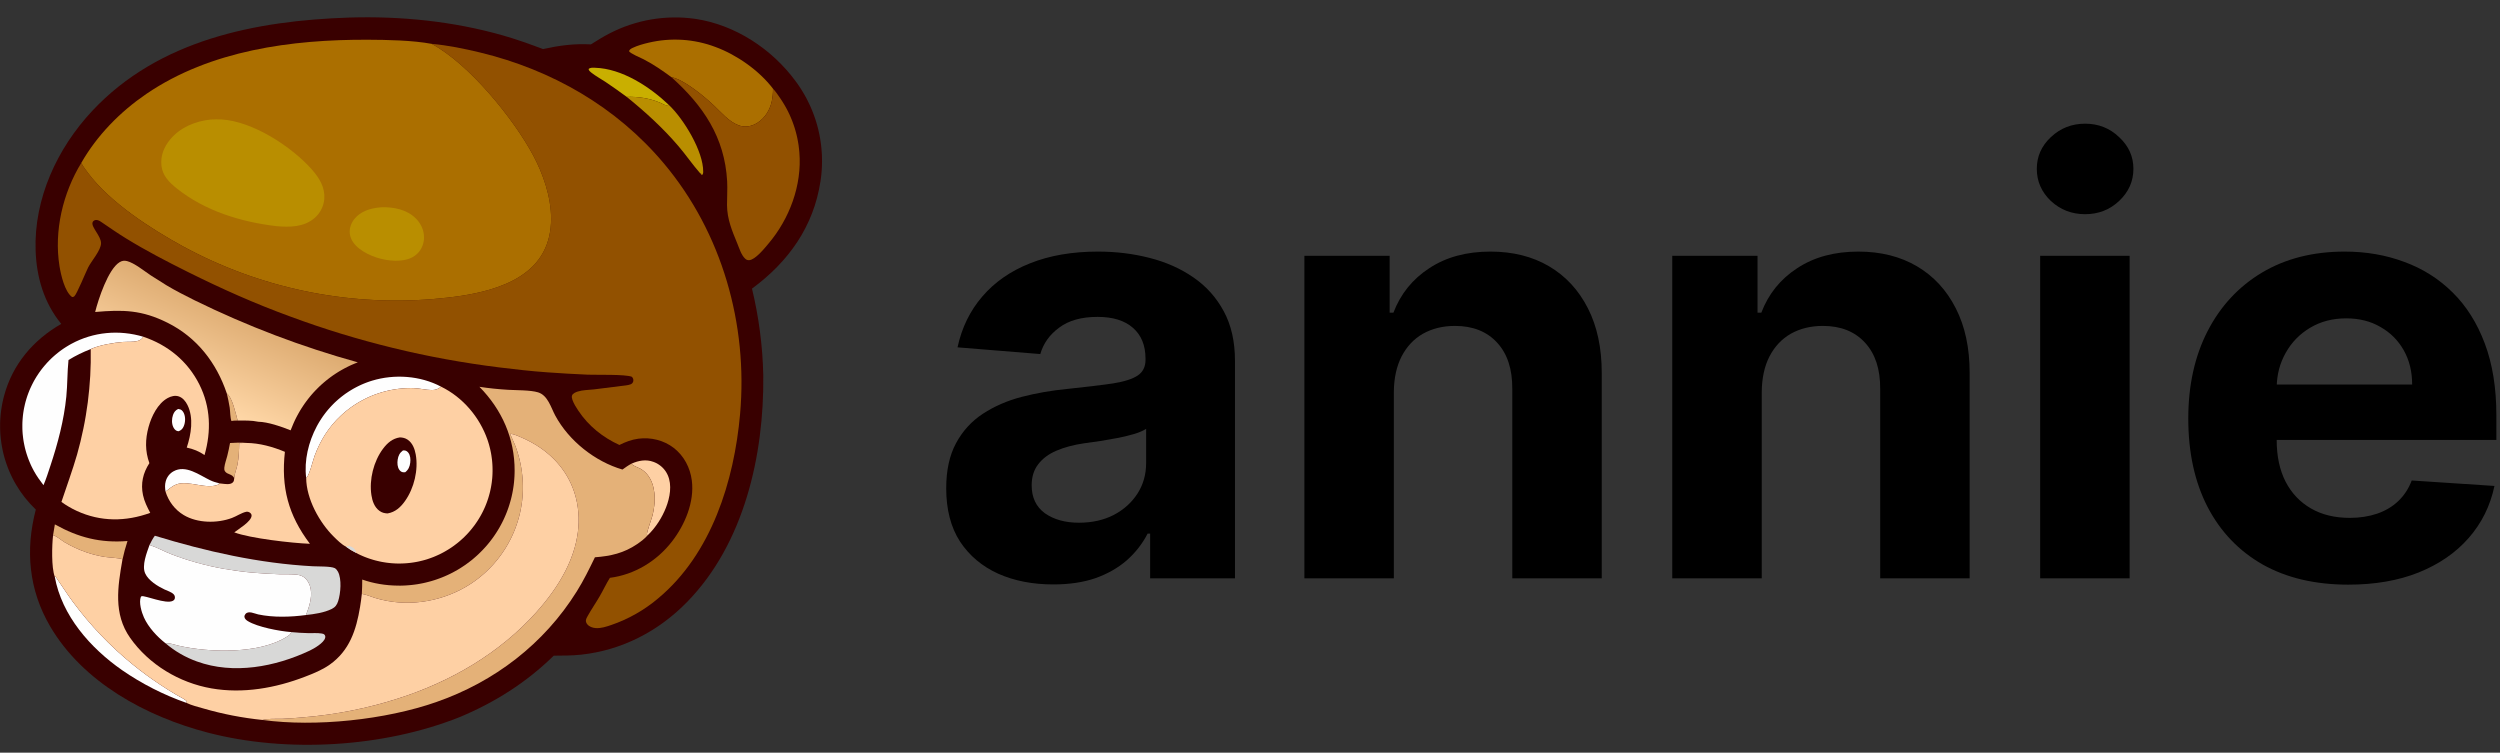 <svg width="93" height="28" viewBox="0 0 93 28" fill="none" xmlns="http://www.w3.org/2000/svg">
<rect x="0" y="0" width="93" height="28" fill="#333333" stroke="none"/>
<path d="M87.357 21.749C86.122 21.749 85.06 21.499 84.169 20.999C83.284 20.494 82.602 19.78 82.122 18.859C81.643 17.931 81.404 16.835 81.404 15.569C81.404 14.335 81.643 13.252 82.122 12.319C82.602 11.387 83.276 10.661 84.146 10.14C85.021 9.619 86.047 9.359 87.224 9.359C88.016 9.359 88.753 9.486 89.435 9.741C90.122 9.991 90.721 10.369 91.232 10.874C91.747 11.379 92.148 12.015 92.435 12.78C92.721 13.541 92.865 14.431 92.865 15.452V16.366H82.732V14.304H89.732C89.732 13.825 89.628 13.4 89.419 13.03C89.211 12.661 88.922 12.372 88.552 12.163C88.188 11.95 87.763 11.843 87.279 11.843C86.773 11.843 86.326 11.96 85.935 12.194C85.549 12.424 85.247 12.734 85.029 13.124C84.81 13.51 84.698 13.939 84.693 14.413V16.374C84.693 16.968 84.802 17.481 85.021 17.913C85.245 18.346 85.56 18.679 85.966 18.913C86.372 19.148 86.854 19.265 87.412 19.265C87.781 19.265 88.12 19.213 88.427 19.109C88.734 19.004 88.997 18.848 89.216 18.64C89.435 18.431 89.602 18.176 89.716 17.874L92.794 18.077C92.638 18.817 92.318 19.463 91.833 20.015C91.354 20.562 90.734 20.989 89.974 21.296C89.219 21.598 88.346 21.749 87.357 21.749Z" fill="black"/>
<path d="M75.894 21.515V9.515H79.222V21.515H75.894ZM77.566 7.968C77.071 7.968 76.647 7.804 76.292 7.476C75.943 7.142 75.769 6.744 75.769 6.28C75.769 5.822 75.943 5.429 76.292 5.101C76.647 4.767 77.071 4.601 77.566 4.601C78.061 4.601 78.482 4.767 78.831 5.101C79.186 5.429 79.363 5.822 79.363 6.28C79.363 6.744 79.186 7.142 78.831 7.476C78.482 7.804 78.061 7.968 77.566 7.968Z" fill="black"/>
<path d="M65.537 14.577V21.515H62.208V9.515H65.38V11.632H65.521C65.787 10.934 66.232 10.382 66.857 9.976C67.482 9.564 68.24 9.359 69.13 9.359C69.964 9.359 70.69 9.541 71.31 9.905C71.93 10.27 72.412 10.791 72.755 11.468C73.099 12.14 73.271 12.942 73.271 13.874V21.515H69.943V14.468C69.948 13.734 69.76 13.161 69.38 12.749C69 12.333 68.477 12.124 67.81 12.124C67.362 12.124 66.966 12.221 66.622 12.413C66.284 12.606 66.018 12.887 65.826 13.257C65.638 13.622 65.542 14.062 65.537 14.577Z" fill="black"/>
<path d="M51.851 14.577V21.515H48.523V9.515H51.695V11.632H51.835C52.101 10.934 52.546 10.382 53.171 9.976C53.796 9.564 54.554 9.359 55.445 9.359C56.278 9.359 57.005 9.541 57.624 9.905C58.244 10.27 58.726 10.791 59.07 11.468C59.413 12.14 59.585 12.942 59.585 13.874V21.515H56.257V14.468C56.262 13.734 56.075 13.161 55.695 12.749C55.315 12.333 54.791 12.124 54.124 12.124C53.676 12.124 53.281 12.221 52.937 12.413C52.598 12.606 52.333 12.887 52.14 13.257C51.953 13.622 51.856 14.062 51.851 14.577Z" fill="black"/>
<path d="M39.183 21.741C38.417 21.741 37.735 21.609 37.136 21.343C36.537 21.072 36.063 20.674 35.714 20.148C35.37 19.616 35.199 18.955 35.199 18.163C35.199 17.497 35.321 16.937 35.566 16.484C35.811 16.03 36.144 15.666 36.566 15.39C36.988 15.114 37.467 14.905 38.003 14.765C38.545 14.624 39.113 14.525 39.706 14.468C40.404 14.395 40.967 14.327 41.394 14.265C41.821 14.197 42.131 14.098 42.324 13.968C42.516 13.838 42.613 13.645 42.613 13.39V13.343C42.613 12.848 42.456 12.465 42.144 12.194C41.837 11.924 41.399 11.788 40.831 11.788C40.232 11.788 39.756 11.921 39.402 12.187C39.047 12.447 38.813 12.775 38.699 13.171L35.62 12.921C35.777 12.192 36.084 11.562 36.542 11.03C37.001 10.494 37.592 10.083 38.316 9.796C39.045 9.504 39.889 9.359 40.847 9.359C41.514 9.359 42.152 9.437 42.761 9.593C43.376 9.749 43.92 9.991 44.394 10.319C44.873 10.648 45.251 11.069 45.527 11.585C45.803 12.096 45.941 12.708 45.941 13.421V21.515H42.785V19.851H42.691C42.498 20.226 42.24 20.556 41.917 20.843C41.594 21.124 41.206 21.346 40.753 21.507C40.3 21.663 39.777 21.741 39.183 21.741ZM40.136 19.445C40.626 19.445 41.058 19.348 41.433 19.155C41.808 18.958 42.102 18.692 42.316 18.359C42.529 18.025 42.636 17.648 42.636 17.226V15.952C42.532 16.02 42.389 16.083 42.206 16.14C42.029 16.192 41.829 16.241 41.605 16.288C41.381 16.33 41.157 16.369 40.933 16.405C40.709 16.437 40.506 16.465 40.324 16.491C39.933 16.549 39.592 16.64 39.3 16.765C39.008 16.89 38.782 17.059 38.62 17.273C38.459 17.481 38.378 17.741 38.378 18.054C38.378 18.507 38.542 18.853 38.87 19.093C39.204 19.327 39.626 19.445 40.136 19.445Z" fill="black"/>
<path d="M21.981 1.651C22.213 1.508 22.439 1.363 22.683 1.239C22.744 1.208 22.805 1.178 22.867 1.149C22.929 1.12 22.991 1.092 23.055 1.065C23.117 1.039 23.181 1.014 23.245 0.989C23.309 0.965 23.373 0.942 23.438 0.921C23.503 0.899 23.569 0.879 23.634 0.86C23.7 0.841 23.766 0.823 23.832 0.806C23.899 0.79 23.965 0.774 24.032 0.76C24.099 0.746 24.166 0.734 24.234 0.722C24.301 0.711 24.369 0.701 24.437 0.692C24.505 0.683 24.573 0.676 24.641 0.67C24.709 0.664 24.777 0.659 24.846 0.655C24.914 0.652 24.982 0.65 25.051 0.649C25.119 0.648 25.187 0.648 25.256 0.65C25.324 0.652 25.392 0.655 25.461 0.659C25.529 0.664 25.597 0.67 25.665 0.677C25.733 0.684 25.801 0.692 25.869 0.702C27.351 0.923 28.718 1.824 29.599 3.023C29.623 3.056 29.648 3.09 29.671 3.123C29.695 3.157 29.718 3.191 29.741 3.225C29.764 3.259 29.786 3.293 29.808 3.328C29.83 3.363 29.851 3.398 29.872 3.433C29.894 3.468 29.914 3.504 29.934 3.539C29.955 3.575 29.974 3.611 29.994 3.647C30.013 3.683 30.032 3.72 30.05 3.757C30.069 3.793 30.087 3.83 30.104 3.867C30.122 3.905 30.139 3.942 30.155 3.979C30.172 4.017 30.188 4.055 30.204 4.093C30.219 4.131 30.235 4.169 30.249 4.207C30.264 4.245 30.278 4.284 30.292 4.323C30.306 4.361 30.319 4.4 30.332 4.439C30.345 4.478 30.357 4.517 30.369 4.557C30.38 4.596 30.392 4.635 30.403 4.675C30.413 4.715 30.424 4.754 30.434 4.794C30.444 4.834 30.453 4.874 30.462 4.914C30.471 4.954 30.479 4.994 30.487 5.035C30.495 5.075 30.502 5.115 30.509 5.156C30.516 5.196 30.522 5.237 30.528 5.278C30.534 5.318 30.539 5.359 30.544 5.4C30.549 5.44 30.553 5.481 30.557 5.522C30.561 5.563 30.565 5.604 30.567 5.645C30.57 5.686 30.573 5.727 30.575 5.768C30.576 5.809 30.578 5.85 30.578 5.891C30.579 5.932 30.58 5.973 30.579 6.014C30.579 6.055 30.578 6.096 30.577 6.137C30.576 6.178 30.574 6.219 30.572 6.26C30.57 6.301 30.567 6.342 30.564 6.383C30.561 6.424 30.557 6.465 30.553 6.506C30.548 6.547 30.544 6.587 30.538 6.628C30.533 6.669 30.527 6.709 30.521 6.75C30.262 8.437 29.328 9.74 27.974 10.737C28.038 11.001 28.095 11.267 28.144 11.534C28.194 11.802 28.236 12.07 28.271 12.34C28.306 12.609 28.334 12.88 28.355 13.151C28.375 13.422 28.388 13.694 28.394 13.966C28.426 16.923 27.686 20.229 25.549 22.405C24.484 23.49 23.134 24.189 21.616 24.354C21.279 24.39 20.938 24.388 20.599 24.391C19.587 25.385 18.394 26.14 17.085 26.682C14.263 27.805 10.668 28.02 7.729 27.253C5.446 26.658 3.087 25.389 1.861 23.293C1.069 21.937 0.939 20.46 1.332 18.956C1.26 18.887 1.19 18.815 1.123 18.742C1.056 18.668 0.991 18.592 0.929 18.514C0.867 18.436 0.808 18.355 0.751 18.273C0.695 18.191 0.642 18.106 0.591 18.02C0.573 17.989 0.555 17.959 0.538 17.927C0.521 17.896 0.504 17.864 0.488 17.833C0.471 17.801 0.455 17.769 0.44 17.737C0.424 17.705 0.409 17.673 0.394 17.64C0.379 17.608 0.365 17.575 0.351 17.543C0.337 17.51 0.323 17.477 0.31 17.444C0.297 17.41 0.284 17.377 0.272 17.344C0.259 17.31 0.247 17.277 0.236 17.243C0.224 17.209 0.213 17.175 0.202 17.141C0.192 17.107 0.181 17.073 0.171 17.039C0.162 17.005 0.152 16.97 0.143 16.936C0.134 16.901 0.126 16.866 0.117 16.832C0.109 16.797 0.102 16.762 0.094 16.727C0.087 16.692 0.08 16.657 0.074 16.622C0.067 16.587 0.061 16.552 0.056 16.517C0.05 16.481 0.045 16.446 0.041 16.411C0.036 16.375 0.032 16.34 0.028 16.304C0.024 16.269 0.021 16.233 0.018 16.198C0.015 16.162 0.012 16.127 0.01 16.091C0.008 16.055 0.007 16.02 0.006 15.984C0.005 15.948 0.004 15.913 0.004 15.877C0.003 15.841 0.004 15.806 0.004 15.77C0.005 15.735 0.006 15.699 0.007 15.663C0.009 15.628 0.011 15.592 0.013 15.556C0.016 15.521 0.019 15.485 0.022 15.45C0.025 15.414 0.029 15.379 0.033 15.343C0.037 15.308 0.042 15.272 0.047 15.237C0.052 15.202 0.057 15.166 0.063 15.131C0.069 15.096 0.076 15.061 0.082 15.026C0.089 14.991 0.096 14.956 0.104 14.921C0.112 14.886 0.12 14.852 0.128 14.817C0.137 14.782 0.146 14.748 0.155 14.713C0.469 13.549 1.242 12.641 2.279 12.049C1.639 11.269 1.359 10.318 1.325 9.321C1.259 7.389 2.129 5.516 3.432 4.124C5.91 1.477 9.517 0.768 12.995 0.653C14.905 0.594 16.859 0.791 18.698 1.315C19.209 1.46 19.704 1.639 20.201 1.825C20.805 1.692 21.361 1.617 21.981 1.651Z" fill="#390000"/>
<path d="M8.437 14.635C8.636 14.77 8.773 15.399 8.841 15.644C8.765 15.647 8.684 15.643 8.611 15.663C8.562 15.544 8.566 15.302 8.545 15.163C8.518 14.985 8.478 14.81 8.437 14.635Z" fill="#E4B178"/>
<path d="M6.628 15.213C6.655 15.218 6.683 15.222 6.709 15.231C6.771 15.252 6.818 15.322 6.843 15.379C6.906 15.523 6.896 15.719 6.833 15.861C6.791 15.956 6.741 16.004 6.646 16.042C6.626 16.039 6.599 16.037 6.579 16.029C6.52 16.005 6.477 15.95 6.449 15.894C6.382 15.758 6.386 15.576 6.436 15.436C6.475 15.328 6.525 15.264 6.628 15.213Z" fill="#FEFEFE"/>
<path d="M8.557 16.48C8.756 16.471 8.962 16.454 9.161 16.477C9.073 16.483 8.987 16.485 8.899 16.484C8.895 16.756 8.885 17.026 8.831 17.294C8.799 17.452 8.72 17.631 8.713 17.79C8.639 17.623 8.455 17.662 8.369 17.531C8.342 17.488 8.341 17.445 8.345 17.396C8.36 17.253 8.417 17.105 8.453 16.965C8.495 16.805 8.526 16.643 8.557 16.48Z" fill="#E4B178"/>
<path d="M6.157 18.286C6.136 18.153 6.129 18.032 6.166 17.9C6.171 17.88 6.177 17.861 6.185 17.843C6.192 17.824 6.2 17.806 6.209 17.788C6.218 17.77 6.228 17.753 6.239 17.736C6.249 17.719 6.261 17.703 6.273 17.687C6.286 17.672 6.299 17.657 6.312 17.642C6.326 17.628 6.341 17.614 6.356 17.601C6.371 17.588 6.387 17.576 6.403 17.564C6.42 17.553 6.437 17.543 6.454 17.533C6.907 17.278 7.415 17.672 7.808 17.86C7.922 17.915 8.035 17.95 8.158 17.981L8.149 18.014C7.695 18.238 7.015 17.847 6.559 18.021C6.395 18.084 6.296 18.19 6.157 18.286Z" fill="#FEFEFE"/>
<path d="M23.313 3.603C23.051 3.413 22.79 3.223 22.521 3.045C22.353 2.934 22.165 2.833 22.008 2.71C21.97 2.68 21.913 2.636 21.899 2.587C21.898 2.58 21.899 2.572 21.899 2.565C21.959 2.509 22.058 2.518 22.137 2.521C23.141 2.552 24.166 3.226 24.871 3.893C24.772 3.958 24.654 3.861 24.558 3.821C24.156 3.653 23.747 3.591 23.313 3.603Z" fill="#C9AF00"/>
<path d="M2.041 19.507C2.917 19.998 3.74 20.206 4.743 20.126C4.667 20.357 4.604 20.591 4.553 20.829L4.54 20.801C4.445 20.756 4.029 20.739 3.891 20.716C3.659 20.678 3.441 20.625 3.218 20.548C2.942 20.453 2.665 20.326 2.413 20.178C2.269 20.093 2.134 19.955 1.974 19.909L2.041 19.507Z" fill="#E4B178"/>
<path d="M23.494 17.247C23.757 17.132 24.031 17.078 24.309 17.182C24.324 17.187 24.338 17.193 24.352 17.199C24.367 17.204 24.381 17.211 24.395 17.218C24.409 17.224 24.422 17.231 24.436 17.238C24.45 17.246 24.463 17.253 24.476 17.262C24.489 17.27 24.502 17.278 24.515 17.287C24.528 17.295 24.54 17.304 24.552 17.314C24.565 17.323 24.577 17.332 24.589 17.342C24.601 17.352 24.612 17.362 24.623 17.373C24.635 17.383 24.646 17.394 24.657 17.405C24.667 17.416 24.678 17.427 24.688 17.439C24.698 17.451 24.708 17.462 24.718 17.474C24.727 17.486 24.737 17.499 24.746 17.511C24.755 17.524 24.763 17.537 24.772 17.549C24.78 17.562 24.788 17.576 24.796 17.589C24.803 17.602 24.811 17.616 24.818 17.63C24.825 17.643 24.832 17.657 24.838 17.671C25.008 18.045 24.919 18.512 24.776 18.879C24.627 19.258 24.388 19.633 24.092 19.914L24.067 19.885C24.048 19.816 24.234 19.323 24.266 19.197C24.309 19.032 24.337 18.865 24.35 18.695C24.382 18.225 24.261 17.674 23.81 17.429C23.733 17.387 23.552 17.331 23.504 17.265C23.5 17.259 23.497 17.253 23.494 17.247Z" fill="#FED0A4"/>
<path d="M23.313 3.603C23.747 3.591 24.156 3.653 24.558 3.821C24.654 3.861 24.772 3.958 24.871 3.893C24.875 3.896 24.878 3.899 24.881 3.903C25.433 4.423 26.167 5.631 26.159 6.388C26.159 6.443 26.152 6.475 26.113 6.514L26.073 6.475L26.096 6.484L26.069 6.446L26.041 6.465L26.047 6.447C25.76 6.121 25.514 5.757 25.23 5.427C24.649 4.749 24.006 4.164 23.313 3.603Z" fill="#B98E00"/>
<path d="M2.037 21.454L2.069 21.452C2.283 21.761 2.483 22.078 2.706 22.381C2.867 22.599 3.035 22.812 3.209 23.019C3.384 23.227 3.565 23.428 3.752 23.625C3.939 23.821 4.132 24.011 4.331 24.194C4.531 24.378 4.736 24.555 4.946 24.726C5.273 24.992 5.612 25.24 5.963 25.472C6.162 25.604 6.364 25.731 6.57 25.852C6.676 25.915 6.793 25.967 6.893 26.039C6.921 26.058 6.937 26.071 6.949 26.103L6.938 26.148C6.725 26.074 6.516 25.992 6.309 25.904C6.103 25.816 5.899 25.721 5.699 25.619C5.499 25.517 5.302 25.409 5.109 25.294C4.916 25.179 4.727 25.058 4.542 24.93C3.366 24.11 2.297 22.904 2.037 21.454Z" fill="#FEFEFE"/>
<path d="M11.39 17.781C11.308 17.13 11.478 16.436 11.783 15.862C11.796 15.837 11.81 15.812 11.824 15.787C11.838 15.762 11.852 15.737 11.867 15.713C11.882 15.688 11.896 15.664 11.912 15.64C11.927 15.616 11.942 15.592 11.958 15.568C11.974 15.544 11.99 15.521 12.006 15.497C12.023 15.474 12.039 15.45 12.056 15.428C12.073 15.405 12.09 15.382 12.108 15.359C12.125 15.337 12.143 15.314 12.161 15.292C12.179 15.27 12.197 15.248 12.216 15.226C12.235 15.205 12.254 15.183 12.273 15.162C12.292 15.141 12.311 15.12 12.331 15.099C12.35 15.078 12.37 15.058 12.39 15.038C12.41 15.017 12.431 14.997 12.451 14.977C12.472 14.958 12.493 14.938 12.514 14.919C12.535 14.9 12.556 14.881 12.578 14.862C12.6 14.843 12.621 14.825 12.643 14.807C12.665 14.789 12.688 14.771 12.71 14.753C12.732 14.735 12.755 14.718 12.778 14.701C12.801 14.684 12.824 14.667 12.847 14.65C12.87 14.634 12.894 14.618 12.918 14.602C12.941 14.586 12.965 14.57 12.989 14.555C13.013 14.539 13.038 14.524 13.062 14.51C13.086 14.495 13.111 14.48 13.136 14.466C13.161 14.452 13.186 14.438 13.211 14.425C13.236 14.411 13.261 14.398 13.287 14.385C13.312 14.372 13.338 14.359 13.364 14.347C13.389 14.335 13.415 14.323 13.441 14.311C13.467 14.3 13.493 14.288 13.52 14.277C13.546 14.266 13.573 14.255 13.599 14.245C13.626 14.235 13.653 14.225 13.679 14.215C13.706 14.205 13.733 14.196 13.76 14.187C13.787 14.178 13.815 14.169 13.842 14.161C14.672 13.908 15.635 13.974 16.406 14.383C16.308 14.476 16.19 14.512 16.057 14.51C15.829 14.507 15.606 14.442 15.375 14.438C15.344 14.438 15.313 14.437 15.283 14.437C15.252 14.437 15.221 14.438 15.19 14.438C15.159 14.439 15.128 14.44 15.098 14.441C15.067 14.443 15.036 14.445 15.005 14.447C14.975 14.449 14.944 14.452 14.913 14.455C14.882 14.458 14.852 14.461 14.821 14.465C14.79 14.469 14.76 14.473 14.729 14.477C14.699 14.482 14.668 14.486 14.638 14.492C14.608 14.497 14.577 14.502 14.547 14.508C14.517 14.514 14.486 14.521 14.456 14.527C14.426 14.534 14.396 14.541 14.366 14.549C14.336 14.556 14.306 14.564 14.277 14.572C14.247 14.58 14.217 14.588 14.188 14.597C14.158 14.606 14.129 14.615 14.1 14.625C14.07 14.634 14.041 14.644 14.012 14.655C13.983 14.665 13.954 14.675 13.925 14.686C13.896 14.697 13.867 14.709 13.839 14.72C13.81 14.732 13.782 14.744 13.754 14.756C13.726 14.769 13.697 14.781 13.669 14.794C13.642 14.807 13.614 14.821 13.586 14.835C13.558 14.848 13.531 14.862 13.504 14.877C13.476 14.891 13.449 14.906 13.422 14.921C13.395 14.936 13.369 14.951 13.342 14.967C13.316 14.983 13.289 14.999 13.263 15.015C13.237 15.031 13.211 15.048 13.185 15.065C13.159 15.082 13.134 15.099 13.108 15.117C13.083 15.134 13.058 15.152 13.033 15.17C13.008 15.188 12.983 15.207 12.959 15.226C12.934 15.245 12.91 15.264 12.886 15.283C12.862 15.302 12.838 15.322 12.815 15.342C12.791 15.362 12.768 15.382 12.745 15.403C12.722 15.423 12.699 15.444 12.677 15.465C12.23 15.88 11.915 16.386 11.704 16.956C11.642 17.121 11.502 17.706 11.396 17.776C11.394 17.778 11.392 17.779 11.39 17.781Z" fill="#FEFEFE"/>
<path d="M10.834 23.514C11.048 23.535 11.263 23.548 11.478 23.553C11.637 23.555 11.805 23.541 11.962 23.566C12.007 23.573 12.047 23.58 12.077 23.618C12.103 23.654 12.106 23.689 12.095 23.731C12.048 23.916 11.685 24.125 11.521 24.203C10.239 24.806 8.69 25.102 7.324 24.606C7.218 24.568 7.113 24.525 7.01 24.477C6.907 24.429 6.806 24.377 6.708 24.32C6.61 24.263 6.515 24.202 6.422 24.136C6.33 24.07 6.24 24.001 6.154 23.927C6.305 23.911 6.502 23.987 6.65 24.021C7.789 24.282 9.649 24.335 10.668 23.688C10.739 23.643 10.815 23.599 10.834 23.514Z" fill="#D8D8D7"/>
<path d="M5.76 19.929C7.668 20.513 9.641 20.959 11.638 21.065C11.82 21.075 12.305 21.061 12.452 21.134C12.502 21.159 12.545 21.217 12.571 21.265C12.719 21.535 12.671 22.077 12.58 22.361C12.534 22.505 12.471 22.589 12.335 22.656C12.055 22.793 11.691 22.846 11.383 22.879C11.41 22.808 11.436 22.736 11.461 22.664C11.566 22.354 11.64 21.985 11.48 21.679C11.465 21.649 11.447 21.62 11.427 21.594C11.407 21.567 11.385 21.542 11.361 21.518C11.322 21.482 11.28 21.451 11.232 21.429C11.175 21.402 11.116 21.388 11.053 21.38C10.84 21.355 10.611 21.367 10.397 21.362C10.074 21.353 9.749 21.332 9.427 21.305C9.073 21.276 8.718 21.225 8.367 21.167C8.023 21.108 7.683 21.031 7.346 20.938C7.009 20.845 6.678 20.735 6.352 20.609C6.088 20.506 5.832 20.358 5.562 20.273C5.621 20.154 5.68 20.036 5.76 19.929Z" fill="#D8D8D7"/>
<path d="M1.618 18.049C1.488 17.881 1.366 17.71 1.263 17.524C1.25 17.499 1.236 17.474 1.223 17.448C1.21 17.423 1.197 17.397 1.184 17.372C1.172 17.346 1.159 17.32 1.147 17.294C1.135 17.268 1.124 17.242 1.113 17.215C1.101 17.189 1.09 17.163 1.08 17.136C1.069 17.109 1.059 17.083 1.049 17.056C1.039 17.029 1.029 17.002 1.02 16.975C1.01 16.948 1.001 16.921 0.993 16.893C0.984 16.866 0.976 16.839 0.968 16.811C0.96 16.784 0.952 16.756 0.945 16.728C0.938 16.701 0.931 16.673 0.924 16.645C0.918 16.617 0.912 16.589 0.906 16.561C0.9 16.533 0.894 16.505 0.889 16.477C0.884 16.448 0.879 16.42 0.874 16.392C0.87 16.364 0.866 16.335 0.862 16.307C0.858 16.279 0.855 16.25 0.852 16.221C0.849 16.193 0.846 16.165 0.843 16.136C0.841 16.108 0.839 16.079 0.837 16.05C0.836 16.022 0.834 15.993 0.833 15.964C0.832 15.936 0.832 15.907 0.832 15.879C0.831 15.85 0.831 15.821 0.832 15.793C0.832 15.764 0.833 15.735 0.834 15.707C0.835 15.678 0.837 15.649 0.839 15.621C0.841 15.592 0.843 15.564 0.846 15.535C0.848 15.507 0.851 15.478 0.854 15.45C0.858 15.421 0.861 15.393 0.865 15.364C0.869 15.336 0.874 15.308 0.878 15.28C0.883 15.251 0.888 15.223 0.893 15.195C0.899 15.167 0.904 15.139 0.911 15.111C0.917 15.083 0.923 15.055 0.93 15.027C0.937 14.999 0.944 14.971 0.951 14.944C0.959 14.916 0.966 14.888 0.975 14.861C0.983 14.834 0.991 14.807 1 14.78C1.009 14.752 1.018 14.726 1.027 14.699C1.037 14.672 1.047 14.645 1.057 14.619C1.067 14.592 1.077 14.566 1.088 14.539C1.099 14.513 1.11 14.487 1.121 14.461C1.133 14.435 1.145 14.409 1.157 14.383C1.169 14.357 1.181 14.332 1.194 14.306C1.206 14.281 1.219 14.255 1.233 14.23C1.246 14.205 1.26 14.18 1.273 14.155C1.287 14.13 1.301 14.106 1.316 14.081C1.33 14.057 1.345 14.033 1.36 14.008C1.375 13.984 1.391 13.96 1.407 13.937C1.422 13.913 1.438 13.889 1.454 13.866C1.471 13.843 1.487 13.82 1.504 13.797C1.521 13.774 1.538 13.751 1.555 13.728C1.573 13.706 1.59 13.684 1.608 13.662C1.626 13.639 1.644 13.617 1.663 13.596C1.681 13.574 1.7 13.553 1.719 13.532C1.738 13.51 1.757 13.489 1.776 13.469C1.796 13.448 1.816 13.428 1.836 13.407C1.856 13.387 1.876 13.367 1.896 13.347C1.917 13.328 1.938 13.308 1.958 13.289C1.979 13.27 2.001 13.251 2.022 13.232C2.043 13.213 2.065 13.195 2.087 13.177C2.109 13.158 2.131 13.14 2.153 13.123C2.175 13.105 2.198 13.088 2.221 13.07C2.243 13.053 2.266 13.037 2.289 13.02C2.313 13.004 2.336 12.987 2.359 12.971C2.383 12.955 2.407 12.94 2.431 12.924C2.454 12.909 2.479 12.894 2.503 12.879C2.527 12.864 2.552 12.85 2.576 12.835C2.601 12.821 2.626 12.807 2.651 12.793C3.479 12.343 4.431 12.259 5.332 12.527C5.272 12.619 5.206 12.664 5.099 12.689C4.931 12.728 4.745 12.709 4.573 12.721C4.231 12.746 3.677 12.842 3.375 12.986C3.231 13.041 3.09 13.102 2.952 13.17C2.814 13.238 2.679 13.312 2.548 13.393C2.501 13.843 2.512 14.302 2.467 14.754C2.38 15.629 2.152 16.494 1.875 17.327C1.795 17.568 1.718 17.816 1.618 18.049Z" fill="#FEFEFE"/>
<path d="M24.974 2.869C24.639 2.624 24.314 2.397 23.943 2.206C23.841 2.154 23.436 1.986 23.4 1.903C23.421 1.839 23.475 1.81 23.533 1.782C23.715 1.694 23.937 1.633 24.133 1.587C24.184 1.575 24.236 1.564 24.287 1.554C24.339 1.543 24.391 1.534 24.443 1.526C24.495 1.518 24.547 1.51 24.599 1.504C24.651 1.498 24.703 1.492 24.756 1.488C24.808 1.484 24.861 1.48 24.913 1.478C24.966 1.475 25.019 1.474 25.071 1.473C25.124 1.473 25.176 1.473 25.229 1.475C25.282 1.476 25.334 1.479 25.387 1.482C25.439 1.485 25.492 1.49 25.544 1.495C25.596 1.5 25.648 1.507 25.701 1.514C25.753 1.521 25.805 1.53 25.857 1.539C25.908 1.548 25.96 1.558 26.011 1.569C26.063 1.58 26.114 1.593 26.165 1.606C26.216 1.619 26.267 1.633 26.317 1.647C26.368 1.662 26.418 1.678 26.468 1.695C26.517 1.712 26.567 1.729 26.616 1.748C27.408 2.04 28.241 2.623 28.755 3.299C28.756 3.378 28.753 3.457 28.746 3.536C28.738 3.614 28.726 3.692 28.71 3.77C28.637 4.096 28.458 4.39 28.172 4.571C27.957 4.707 27.706 4.75 27.466 4.657C27.11 4.52 26.828 4.182 26.558 3.926C26.202 3.589 25.454 2.969 24.991 2.873C24.985 2.871 24.98 2.87 24.974 2.869Z" fill="#AB6F00"/>
<path d="M9.161 16.477C9.656 16.483 10.143 16.618 10.598 16.808C10.452 18.128 10.723 19.163 11.529 20.229C10.876 20.206 9.298 20.026 8.715 19.804C8.876 19.679 9.347 19.401 9.359 19.187C9.361 19.142 9.343 19.111 9.311 19.082C9.273 19.048 9.211 19.028 9.162 19.038C8.984 19.075 8.8 19.205 8.626 19.269C8.075 19.473 7.347 19.466 6.834 19.16C6.505 18.964 6.269 18.649 6.157 18.286C6.296 18.19 6.395 18.084 6.559 18.021C7.015 17.847 7.695 18.238 8.149 18.014L8.158 17.981C8.197 17.986 8.235 17.991 8.274 17.994C8.393 18.006 8.559 18.038 8.657 17.95C8.706 17.906 8.707 17.85 8.713 17.79C8.72 17.631 8.799 17.452 8.831 17.294C8.885 17.026 8.895 16.756 8.899 16.484C8.987 16.485 9.073 16.483 9.161 16.477Z" fill="#FED0A4"/>
<path d="M24.974 2.869C24.98 2.87 24.985 2.871 24.991 2.873C25.454 2.969 26.202 3.589 26.558 3.926C26.828 4.182 27.11 4.52 27.466 4.657C27.707 4.75 27.957 4.707 28.172 4.571C28.458 4.39 28.637 4.096 28.71 3.77C28.726 3.692 28.738 3.614 28.746 3.536C28.753 3.457 28.756 3.378 28.755 3.299C28.859 3.409 28.948 3.542 29.033 3.667C29.058 3.704 29.082 3.741 29.106 3.779C29.13 3.817 29.154 3.855 29.176 3.893C29.199 3.932 29.221 3.97 29.243 4.01C29.264 4.049 29.285 4.088 29.305 4.128C29.325 4.168 29.345 4.208 29.364 4.249C29.383 4.289 29.401 4.33 29.418 4.371C29.436 4.412 29.453 4.454 29.469 4.495C29.485 4.537 29.501 4.579 29.515 4.621C29.53 4.663 29.544 4.706 29.558 4.748C29.571 4.791 29.584 4.834 29.596 4.877C29.608 4.92 29.619 4.963 29.63 5.006C29.641 5.05 29.651 5.093 29.66 5.137C29.669 5.181 29.678 5.225 29.685 5.269C29.693 5.313 29.7 5.357 29.707 5.401C29.713 5.445 29.718 5.49 29.723 5.534C29.728 5.578 29.733 5.623 29.736 5.667C29.839 6.889 29.369 8.143 28.581 9.07C28.438 9.24 28.093 9.67 27.864 9.679C27.806 9.681 27.762 9.661 27.72 9.622C27.576 9.489 27.503 9.24 27.429 9.062C27.232 8.583 27.05 8.158 27.045 7.63C27.043 7.333 27.066 7.04 27.05 6.742C26.959 5.104 26.157 3.926 24.974 2.869Z" fill="#925100"/>
<path d="M5.562 20.273C5.832 20.358 6.088 20.506 6.352 20.609C6.678 20.735 7.009 20.845 7.346 20.938C7.683 21.031 8.023 21.108 8.367 21.167C8.718 21.225 9.073 21.276 9.427 21.305C9.749 21.332 10.074 21.353 10.397 21.362C10.611 21.367 10.84 21.355 11.053 21.38C11.116 21.388 11.175 21.402 11.232 21.429C11.28 21.451 11.322 21.482 11.361 21.518C11.385 21.542 11.407 21.567 11.427 21.594C11.447 21.62 11.465 21.649 11.48 21.679C11.64 21.985 11.566 22.354 11.461 22.664C11.436 22.736 11.41 22.808 11.383 22.879C10.809 22.956 10.172 22.976 9.604 22.856C9.466 22.827 9.236 22.701 9.126 22.848C9.104 22.877 9.089 22.913 9.093 22.949C9.1 23.02 9.165 23.072 9.221 23.106C9.584 23.327 10.389 23.479 10.834 23.514C10.815 23.599 10.739 23.643 10.668 23.688C9.649 24.335 7.789 24.282 6.65 24.021C6.502 23.987 6.305 23.911 6.154 23.927C5.842 23.683 5.519 23.334 5.355 22.971C5.266 22.775 5.159 22.414 5.239 22.204C5.249 22.196 5.255 22.182 5.268 22.179C5.4 22.146 6.176 22.484 6.427 22.352C6.466 22.332 6.493 22.305 6.503 22.262C6.516 22.204 6.499 22.146 6.457 22.104C6.377 22.024 6.223 21.975 6.12 21.928C5.869 21.811 5.52 21.596 5.402 21.333C5.267 21.037 5.461 20.56 5.562 20.273Z" fill="#FEFEFE"/>
<path d="M3.54 11.606C3.659 11.127 4.025 10.016 4.445 9.756C4.536 9.699 4.621 9.686 4.725 9.712C4.997 9.781 5.369 10.084 5.609 10.244C5.8 10.368 5.993 10.49 6.187 10.609C6.527 10.813 6.89 10.997 7.245 11.174C7.731 11.412 8.222 11.64 8.719 11.855C9.216 12.071 9.718 12.275 10.224 12.468C10.73 12.66 11.241 12.841 11.755 13.009C12.27 13.178 12.789 13.335 13.311 13.479C13.278 13.491 13.245 13.504 13.212 13.518C13.179 13.531 13.147 13.545 13.114 13.559C13.082 13.573 13.05 13.588 13.018 13.602C12.986 13.617 12.954 13.633 12.922 13.649C12.891 13.664 12.859 13.68 12.828 13.697C12.797 13.713 12.766 13.73 12.735 13.748C12.704 13.765 12.674 13.783 12.643 13.8C12.613 13.819 12.583 13.837 12.553 13.856C12.523 13.875 12.493 13.894 12.464 13.913C12.434 13.933 12.405 13.953 12.376 13.973C12.347 13.993 12.319 14.014 12.29 14.035C12.262 14.056 12.234 14.077 12.206 14.099C12.178 14.12 12.15 14.142 12.123 14.165C12.096 14.187 12.069 14.21 12.042 14.233C12.015 14.256 11.988 14.279 11.962 14.303C11.936 14.326 11.91 14.351 11.884 14.375C11.859 14.399 11.834 14.424 11.809 14.449C11.784 14.474 11.759 14.499 11.735 14.524C11.71 14.55 11.686 14.576 11.662 14.602C11.639 14.628 11.615 14.655 11.592 14.681C11.569 14.708 11.546 14.735 11.524 14.762C11.502 14.79 11.479 14.817 11.458 14.845C11.436 14.873 11.415 14.901 11.394 14.93C11.373 14.958 11.352 14.987 11.332 15.015C11.311 15.044 11.291 15.073 11.272 15.103C11.252 15.132 11.233 15.162 11.214 15.192C11.195 15.222 11.177 15.252 11.159 15.282C11.141 15.312 11.123 15.343 11.106 15.374C11.088 15.405 11.071 15.435 11.055 15.467C11.038 15.498 11.022 15.529 11.006 15.561C10.99 15.592 10.975 15.624 10.96 15.656C10.945 15.688 10.93 15.72 10.916 15.753C10.879 15.837 10.844 15.922 10.811 16.008C10.479 15.873 9.966 15.695 9.608 15.689C9.36 15.635 9.094 15.644 8.841 15.644C8.773 15.399 8.636 14.77 8.437 14.635C8.053 13.495 7.325 12.553 6.235 12.008C5.273 11.527 4.576 11.516 3.54 11.606Z" fill="url(#paint0_linear_10_52)"/>
<path d="M5.332 12.527C6.244 12.834 6.982 13.436 7.416 14.302C7.837 15.141 7.862 16.037 7.609 16.928C7.399 16.786 7.195 16.703 6.947 16.65C7.11 16.163 7.213 15.546 6.973 15.065C6.904 14.927 6.797 14.794 6.646 14.745C6.511 14.701 6.362 14.74 6.24 14.806C5.864 15.011 5.635 15.49 5.526 15.886C5.401 16.342 5.395 16.782 5.557 17.229C5.319 17.595 5.228 17.988 5.32 18.42C5.371 18.658 5.476 18.864 5.589 19.078C4.681 19.409 3.742 19.415 2.855 19.005C2.755 18.959 2.657 18.908 2.562 18.852C2.467 18.797 2.375 18.737 2.285 18.672C2.48 18.083 2.696 17.501 2.868 16.905C2.913 16.746 2.955 16.586 2.994 16.425C3.033 16.265 3.069 16.104 3.102 15.942C3.136 15.78 3.166 15.617 3.193 15.454C3.22 15.291 3.245 15.128 3.266 14.964C3.287 14.8 3.305 14.636 3.32 14.471C3.336 14.307 3.348 14.142 3.357 13.977C3.366 13.812 3.372 13.647 3.375 13.482C3.378 13.316 3.378 13.151 3.375 12.986C3.677 12.842 4.231 12.746 4.573 12.721C4.745 12.709 4.931 12.728 5.099 12.689C5.206 12.664 5.272 12.619 5.332 12.527Z" fill="#FED0A4"/>
<path d="M17.834 14.389C18.188 14.444 18.55 14.48 18.907 14.501C19.221 14.52 19.726 14.508 20.015 14.595C20.381 14.706 20.494 15.161 20.657 15.462C21.164 16.4 22.134 17.169 23.155 17.467C23.265 17.39 23.374 17.308 23.494 17.247C23.497 17.253 23.5 17.259 23.504 17.265C23.552 17.331 23.733 17.387 23.81 17.429C24.261 17.674 24.382 18.225 24.35 18.695C24.337 18.865 24.309 19.032 24.266 19.197C24.234 19.323 24.048 19.816 24.067 19.885L24.092 19.914C23.985 20.037 23.837 20.148 23.703 20.24C23.209 20.576 22.718 20.687 22.131 20.731C21.922 21.163 21.712 21.591 21.457 21.999C20.236 23.955 18.394 25.364 16.222 26.119C14.334 26.777 11.742 27.052 9.761 26.782C9.992 26.723 10.264 26.747 10.502 26.739C10.758 26.73 11.014 26.709 11.268 26.686C11.572 26.661 11.874 26.628 12.175 26.586C12.476 26.544 12.775 26.493 13.074 26.434C13.372 26.374 13.668 26.306 13.963 26.23C14.257 26.154 14.549 26.069 14.838 25.975C16.773 25.352 18.582 24.303 19.946 22.781C20.366 22.313 20.743 21.806 21.031 21.245C21.5 20.328 21.69 19.304 21.362 18.307C21.077 17.441 20.443 16.789 19.635 16.385C19.532 16.333 19.071 16.11 18.977 16.142C19.042 16.304 19.125 16.463 19.185 16.626C19.201 16.668 19.215 16.711 19.23 16.753C19.244 16.796 19.257 16.839 19.27 16.883C19.283 16.926 19.295 16.969 19.307 17.013C19.318 17.056 19.329 17.1 19.339 17.144C19.35 17.188 19.359 17.232 19.368 17.276C19.377 17.32 19.385 17.364 19.392 17.409C19.4 17.453 19.406 17.498 19.413 17.543C19.419 17.587 19.424 17.632 19.428 17.677C19.433 17.722 19.437 17.767 19.44 17.811C19.444 17.857 19.446 17.901 19.448 17.947C19.45 17.991 19.451 18.037 19.451 18.082C19.452 18.127 19.452 18.172 19.451 18.217C19.45 18.262 19.448 18.307 19.446 18.352C19.444 18.397 19.441 18.442 19.437 18.487C19.433 18.532 19.429 18.576 19.424 18.621C19.418 18.666 19.413 18.711 19.406 18.755C19.401 18.791 19.395 18.826 19.389 18.861C19.383 18.896 19.376 18.931 19.369 18.966C19.362 19.001 19.355 19.036 19.347 19.071C19.339 19.106 19.33 19.14 19.322 19.175C19.313 19.209 19.304 19.244 19.294 19.278C19.285 19.313 19.274 19.347 19.264 19.381C19.254 19.415 19.243 19.449 19.231 19.483C19.22 19.517 19.208 19.551 19.196 19.584C19.184 19.618 19.172 19.651 19.159 19.684C19.145 19.718 19.132 19.751 19.118 19.784C19.105 19.816 19.09 19.849 19.076 19.882C19.061 19.914 19.046 19.947 19.031 19.979C19.015 20.011 19 20.043 18.983 20.075C18.967 20.107 18.951 20.138 18.933 20.169C18.916 20.201 18.899 20.232 18.881 20.263C18.864 20.294 18.846 20.325 18.827 20.355C18.808 20.386 18.79 20.416 18.77 20.446C18.751 20.476 18.731 20.506 18.711 20.535C18.691 20.565 18.671 20.594 18.65 20.623C18.629 20.652 18.608 20.681 18.587 20.709C18.565 20.738 18.544 20.766 18.521 20.794C18.499 20.822 18.477 20.85 18.454 20.877C18.431 20.905 18.408 20.932 18.384 20.959C18.361 20.985 18.337 21.012 18.313 21.038C18.289 21.064 18.264 21.09 18.239 21.116C18.215 21.142 18.189 21.167 18.164 21.192C18.138 21.217 18.113 21.242 18.087 21.266C18.061 21.29 18.034 21.314 18.008 21.338C17.981 21.362 17.954 21.385 17.927 21.408C17.899 21.431 17.872 21.454 17.844 21.476C17.816 21.499 17.788 21.521 17.76 21.542C17.732 21.564 17.703 21.585 17.674 21.606C16.747 22.279 15.523 22.567 14.395 22.352C14.243 22.322 14.091 22.289 13.943 22.241C13.786 22.191 13.623 22.118 13.46 22.092C13.47 21.914 13.476 21.738 13.475 21.559C13.893 21.707 14.347 21.78 14.79 21.785C14.826 21.786 14.861 21.786 14.897 21.786C14.932 21.785 14.968 21.785 15.003 21.783C15.039 21.782 15.074 21.78 15.109 21.778C15.145 21.776 15.18 21.773 15.216 21.77C15.251 21.767 15.286 21.764 15.321 21.76C15.357 21.756 15.392 21.752 15.427 21.747C15.462 21.742 15.497 21.737 15.532 21.732C15.567 21.726 15.602 21.72 15.637 21.713C15.672 21.707 15.707 21.7 15.742 21.693C15.776 21.685 15.811 21.677 15.845 21.669C15.88 21.661 15.914 21.652 15.948 21.643C15.983 21.634 16.017 21.625 16.051 21.615C16.085 21.605 16.119 21.595 16.153 21.584C16.187 21.573 16.22 21.562 16.254 21.55C16.287 21.539 16.321 21.527 16.354 21.514C16.387 21.502 16.42 21.489 16.453 21.476C16.486 21.463 16.519 21.449 16.551 21.435C16.584 21.421 16.616 21.407 16.648 21.392C16.681 21.377 16.713 21.361 16.745 21.346C16.776 21.33 16.808 21.314 16.84 21.298C16.871 21.281 16.902 21.265 16.933 21.247C16.964 21.23 16.995 21.212 17.026 21.195C17.056 21.177 17.087 21.158 17.117 21.14C17.147 21.121 17.177 21.102 17.206 21.082C17.236 21.063 17.265 21.043 17.295 21.023C17.324 21.003 17.353 20.982 17.381 20.961C17.41 20.94 17.438 20.919 17.466 20.898C17.495 20.876 17.523 20.854 17.55 20.832C17.578 20.809 17.605 20.787 17.632 20.764C17.659 20.741 17.686 20.717 17.712 20.694C17.739 20.67 17.765 20.646 17.791 20.622C17.817 20.598 17.842 20.573 17.867 20.548C17.892 20.523 17.917 20.498 17.942 20.473C17.966 20.448 17.99 20.422 18.014 20.396C18.038 20.37 18.061 20.344 18.085 20.318C18.108 20.291 18.131 20.265 18.153 20.238C18.176 20.21 18.198 20.183 18.22 20.156C18.242 20.128 18.263 20.1 18.284 20.072C18.305 20.044 18.326 20.016 18.347 19.987C18.367 19.958 18.387 19.93 18.407 19.9C18.427 19.871 18.446 19.842 18.465 19.812C18.484 19.783 18.503 19.753 18.521 19.723C18.54 19.693 18.557 19.662 18.575 19.632C18.593 19.601 18.61 19.571 18.626 19.54C18.643 19.509 18.66 19.478 18.676 19.446C18.692 19.415 18.707 19.384 18.723 19.352C18.738 19.32 18.753 19.288 18.767 19.256C18.782 19.224 18.796 19.192 18.809 19.159C18.823 19.127 18.836 19.094 18.849 19.061C18.862 19.029 18.874 18.996 18.886 18.963C18.898 18.93 18.91 18.896 18.921 18.863C18.932 18.83 18.943 18.796 18.953 18.763C18.964 18.729 18.974 18.695 18.983 18.661C18.993 18.628 19.002 18.593 19.011 18.559C19.02 18.525 19.028 18.491 19.036 18.457C19.044 18.422 19.051 18.388 19.058 18.354C19.065 18.319 19.072 18.285 19.078 18.25C19.084 18.215 19.09 18.181 19.095 18.146C19.101 18.111 19.105 18.076 19.11 18.041C19.114 18.006 19.118 17.971 19.122 17.936C19.125 17.901 19.129 17.866 19.131 17.831C19.134 17.796 19.136 17.761 19.138 17.726C19.14 17.691 19.142 17.656 19.142 17.62C19.143 17.585 19.144 17.55 19.144 17.515C19.149 16.313 18.673 15.241 17.834 14.389Z" fill="#E4B178"/>
<path d="M16.406 14.383C17.215 14.776 17.845 15.519 18.137 16.366C18.146 16.393 18.155 16.42 18.163 16.447C18.172 16.474 18.18 16.501 18.188 16.528C18.195 16.555 18.203 16.583 18.21 16.61C18.217 16.637 18.224 16.665 18.231 16.692C18.237 16.72 18.243 16.747 18.249 16.775C18.255 16.803 18.261 16.831 18.266 16.858C18.271 16.886 18.276 16.914 18.28 16.942C18.285 16.97 18.289 16.998 18.292 17.026C18.296 17.054 18.3 17.082 18.303 17.11C18.306 17.138 18.309 17.166 18.311 17.195C18.313 17.223 18.316 17.251 18.317 17.279C18.319 17.308 18.32 17.336 18.321 17.364C18.322 17.392 18.323 17.421 18.323 17.449C18.324 17.477 18.324 17.506 18.323 17.534C18.323 17.562 18.322 17.59 18.321 17.619C18.32 17.647 18.319 17.675 18.317 17.703C18.315 17.732 18.313 17.76 18.311 17.788C18.308 17.816 18.305 17.844 18.302 17.872C18.299 17.901 18.296 17.929 18.292 17.957C18.288 17.985 18.284 18.013 18.279 18.041C18.275 18.069 18.27 18.096 18.265 18.124C18.26 18.152 18.254 18.18 18.248 18.207C18.242 18.235 18.236 18.263 18.23 18.29C18.223 18.318 18.216 18.345 18.209 18.372C18.202 18.4 18.194 18.427 18.186 18.454C18.179 18.482 18.171 18.509 18.162 18.535C18.153 18.562 18.145 18.589 18.135 18.616C18.126 18.643 18.117 18.669 18.107 18.696C18.097 18.723 18.087 18.749 18.076 18.775C18.066 18.802 18.055 18.828 18.044 18.854C18.033 18.88 18.021 18.905 18.009 18.931C17.998 18.957 17.986 18.983 17.973 19.008C17.961 19.034 17.948 19.059 17.934 19.085C17.921 19.11 17.908 19.135 17.894 19.16C17.88 19.185 17.866 19.21 17.851 19.235C17.837 19.26 17.822 19.284 17.807 19.308C17.792 19.333 17.777 19.357 17.761 19.381C17.745 19.405 17.729 19.429 17.713 19.452C17.697 19.476 17.68 19.499 17.664 19.523C17.647 19.546 17.63 19.569 17.612 19.591C17.595 19.614 17.577 19.637 17.559 19.659C17.541 19.681 17.523 19.703 17.505 19.725C17.486 19.747 17.468 19.769 17.449 19.79C17.43 19.812 17.41 19.833 17.391 19.854C17.371 19.875 17.352 19.895 17.331 19.916C17.311 19.936 17.291 19.957 17.271 19.977C17.25 19.997 17.229 20.016 17.208 20.036C17.187 20.055 17.166 20.074 17.145 20.093C17.123 20.112 17.102 20.131 17.08 20.149C17.058 20.168 17.035 20.186 17.013 20.204C16.991 20.222 16.968 20.239 16.945 20.256C16.922 20.274 16.899 20.291 16.876 20.308C16.853 20.324 16.83 20.341 16.806 20.357C16.782 20.373 16.759 20.389 16.735 20.404C16.71 20.42 16.686 20.435 16.662 20.45C16.637 20.465 16.613 20.48 16.588 20.494C16.563 20.509 16.538 20.523 16.513 20.537C16.488 20.55 16.463 20.564 16.438 20.577C16.412 20.59 16.387 20.603 16.361 20.616C16.335 20.628 16.309 20.64 16.283 20.652C16.257 20.664 16.231 20.676 16.204 20.687C16.178 20.698 16.152 20.709 16.125 20.72C16.099 20.73 16.072 20.741 16.045 20.75C16.018 20.76 15.991 20.77 15.964 20.779C15.937 20.788 15.911 20.797 15.884 20.806C15.857 20.814 15.83 20.822 15.803 20.83C15.775 20.838 15.748 20.845 15.721 20.852C15.694 20.859 15.666 20.866 15.639 20.872C15.611 20.879 15.584 20.885 15.556 20.891C15.529 20.896 15.501 20.902 15.473 20.907C15.445 20.912 15.418 20.917 15.39 20.921C15.362 20.925 15.334 20.93 15.306 20.933C15.278 20.937 15.25 20.94 15.222 20.943C15.194 20.946 15.166 20.949 15.138 20.951C15.11 20.954 15.082 20.956 15.053 20.957C15.025 20.959 14.997 20.96 14.969 20.961C14.941 20.962 14.913 20.963 14.884 20.963C14.856 20.963 14.828 20.963 14.8 20.963C14.772 20.962 14.743 20.962 14.715 20.961C14.687 20.959 14.659 20.958 14.631 20.956C14.603 20.954 14.575 20.952 14.546 20.95C14.518 20.947 14.49 20.945 14.462 20.941C14.434 20.938 14.406 20.935 14.378 20.931C14.35 20.927 14.322 20.923 14.295 20.918C14.267 20.914 14.239 20.909 14.211 20.904C14.184 20.898 14.156 20.893 14.128 20.887C14.101 20.881 14.073 20.875 14.046 20.868C14.018 20.862 13.991 20.855 13.964 20.848C13.937 20.84 13.909 20.833 13.882 20.825C13.855 20.817 13.828 20.809 13.801 20.8C13.774 20.792 13.748 20.783 13.721 20.774C13.694 20.765 13.668 20.755 13.641 20.745C13.615 20.735 13.589 20.725 13.562 20.715C13.536 20.704 13.51 20.693 13.484 20.682C13.458 20.671 13.433 20.66 13.407 20.648C13.381 20.636 13.356 20.624 13.331 20.612C13.302 20.597 13.274 20.582 13.246 20.565C13.111 20.5 12.985 20.422 12.865 20.332C12.71 20.256 12.543 20.089 12.42 19.968C11.879 19.436 11.396 18.555 11.39 17.781C11.392 17.779 11.394 17.778 11.396 17.776C11.502 17.706 11.642 17.121 11.704 16.956C11.915 16.386 12.229 15.88 12.677 15.465C12.699 15.444 12.722 15.423 12.745 15.403C12.768 15.382 12.791 15.362 12.815 15.342C12.838 15.322 12.862 15.302 12.886 15.283C12.91 15.264 12.934 15.245 12.959 15.226C12.983 15.207 13.008 15.188 13.033 15.17C13.058 15.152 13.083 15.134 13.108 15.117C13.134 15.099 13.159 15.082 13.185 15.065C13.211 15.048 13.237 15.031 13.263 15.015C13.289 14.999 13.316 14.983 13.342 14.967C13.369 14.951 13.395 14.936 13.422 14.921C13.449 14.906 13.476 14.891 13.504 14.877C13.531 14.862 13.558 14.848 13.586 14.835C13.614 14.821 13.641 14.807 13.669 14.794C13.697 14.781 13.726 14.769 13.754 14.756C13.782 14.744 13.81 14.732 13.839 14.72C13.867 14.709 13.896 14.697 13.925 14.686C13.954 14.675 13.983 14.665 14.012 14.655C14.041 14.644 14.07 14.634 14.1 14.625C14.129 14.615 14.158 14.606 14.188 14.597C14.217 14.588 14.247 14.58 14.277 14.572C14.306 14.564 14.336 14.556 14.366 14.549C14.396 14.541 14.426 14.534 14.456 14.527C14.486 14.521 14.517 14.514 14.547 14.508C14.577 14.502 14.608 14.497 14.638 14.492C14.668 14.486 14.699 14.482 14.729 14.477C14.76 14.473 14.79 14.469 14.821 14.465C14.852 14.461 14.882 14.458 14.913 14.455C14.944 14.452 14.975 14.449 15.005 14.447C15.036 14.445 15.067 14.443 15.098 14.441C15.128 14.44 15.159 14.439 15.19 14.438C15.221 14.438 15.252 14.437 15.283 14.437C15.313 14.437 15.344 14.438 15.375 14.438C15.606 14.442 15.829 14.507 16.057 14.51C16.19 14.512 16.308 14.476 16.406 14.383Z" fill="#FED0A4"/>
<path d="M12.865 20.332C12.949 20.305 13.02 20.308 13.099 20.352C13.165 20.388 13.226 20.459 13.243 20.534C13.245 20.544 13.245 20.555 13.246 20.565C13.112 20.5 12.985 20.422 12.865 20.332Z" fill="#D8D8D7"/>
<path d="M14.876 16.271C14.984 16.276 15.072 16.294 15.163 16.355C15.344 16.477 15.427 16.694 15.464 16.9C15.57 17.477 15.405 18.162 15.066 18.639C14.903 18.869 14.704 19.052 14.416 19.1C14.299 19.093 14.213 19.074 14.116 19.004C13.93 18.871 13.85 18.639 13.817 18.421C13.728 17.844 13.898 17.162 14.248 16.694C14.409 16.479 14.601 16.311 14.876 16.271Z" fill="#390000"/>
<path d="M14.989 16.757C15.011 16.756 15.04 16.754 15.062 16.758C15.113 16.766 15.157 16.799 15.188 16.839C15.268 16.941 15.276 17.088 15.261 17.211C15.243 17.36 15.192 17.476 15.073 17.568C15.045 17.569 15.014 17.571 14.987 17.567C14.933 17.559 14.891 17.525 14.859 17.483C14.781 17.378 14.775 17.226 14.793 17.102C14.815 16.952 14.868 16.847 14.989 16.757Z" fill="#FEFEFE"/>
<path d="M13.46 22.092C13.623 22.118 13.786 22.191 13.943 22.241C14.091 22.289 14.243 22.322 14.395 22.352C15.523 22.567 16.747 22.279 17.674 21.606C17.703 21.585 17.732 21.564 17.76 21.542C17.788 21.521 17.816 21.499 17.844 21.476C17.872 21.454 17.899 21.431 17.927 21.408C17.954 21.385 17.981 21.362 18.008 21.338C18.034 21.314 18.061 21.29 18.087 21.266C18.113 21.242 18.138 21.217 18.164 21.192C18.189 21.167 18.215 21.142 18.239 21.116C18.264 21.09 18.289 21.064 18.313 21.038C18.337 21.012 18.361 20.985 18.384 20.959C18.408 20.932 18.431 20.905 18.454 20.877C18.477 20.85 18.499 20.822 18.521 20.794C18.544 20.766 18.565 20.738 18.587 20.709C18.608 20.681 18.629 20.652 18.65 20.623C18.671 20.594 18.691 20.565 18.711 20.535C18.731 20.506 18.751 20.476 18.77 20.446C18.79 20.416 18.808 20.386 18.827 20.355C18.846 20.325 18.864 20.294 18.881 20.263C18.899 20.232 18.916 20.201 18.933 20.169C18.951 20.138 18.967 20.107 18.983 20.075C19 20.043 19.015 20.011 19.031 19.979C19.046 19.947 19.061 19.914 19.076 19.882C19.09 19.849 19.105 19.816 19.118 19.784C19.132 19.751 19.145 19.718 19.159 19.684C19.172 19.651 19.184 19.618 19.196 19.584C19.208 19.551 19.22 19.517 19.231 19.483C19.243 19.449 19.254 19.415 19.264 19.381C19.274 19.347 19.285 19.313 19.294 19.278C19.304 19.244 19.313 19.209 19.322 19.175C19.33 19.14 19.339 19.106 19.347 19.071C19.355 19.036 19.362 19.001 19.369 18.966C19.376 18.931 19.383 18.896 19.389 18.861C19.395 18.826 19.401 18.791 19.406 18.755C19.413 18.711 19.418 18.666 19.424 18.621C19.429 18.576 19.433 18.532 19.437 18.487C19.441 18.442 19.444 18.397 19.446 18.352C19.448 18.307 19.45 18.262 19.451 18.217C19.452 18.172 19.452 18.127 19.451 18.082C19.451 18.037 19.45 17.991 19.448 17.947C19.446 17.901 19.444 17.857 19.44 17.811C19.437 17.767 19.433 17.722 19.428 17.677C19.424 17.632 19.419 17.587 19.412 17.543C19.406 17.498 19.4 17.453 19.392 17.409C19.385 17.364 19.377 17.32 19.368 17.276C19.359 17.232 19.35 17.188 19.339 17.144C19.329 17.1 19.318 17.056 19.307 17.013C19.295 16.969 19.283 16.926 19.27 16.883C19.257 16.839 19.244 16.796 19.23 16.753C19.215 16.711 19.201 16.668 19.185 16.626C19.125 16.463 19.042 16.304 18.977 16.142C19.071 16.11 19.532 16.333 19.635 16.385C20.443 16.789 21.077 17.441 21.362 18.307C21.69 19.304 21.5 20.328 21.031 21.245C20.743 21.806 20.366 22.313 19.946 22.781C18.582 24.303 16.773 25.352 14.838 25.975C14.549 26.069 14.257 26.154 13.963 26.23C13.668 26.306 13.372 26.374 13.074 26.434C12.775 26.493 12.476 26.544 12.175 26.586C11.874 26.628 11.572 26.661 11.268 26.686C11.014 26.709 10.758 26.73 10.502 26.739C10.264 26.747 9.992 26.723 9.761 26.782C9.39 26.744 9.021 26.689 8.654 26.618C8.288 26.547 7.925 26.459 7.567 26.355C7.36 26.296 7.133 26.241 6.937 26.148L6.949 26.103C6.937 26.071 6.921 26.058 6.893 26.039C6.793 25.967 6.676 25.915 6.57 25.852C6.364 25.731 6.162 25.604 5.963 25.472C5.612 25.24 5.273 24.992 4.946 24.726C4.736 24.555 4.531 24.378 4.331 24.194C4.132 24.011 3.939 23.821 3.752 23.625C3.564 23.428 3.384 23.227 3.209 23.019C3.035 22.812 2.867 22.599 2.706 22.381C2.483 22.078 2.283 21.761 2.069 21.452L2.037 21.454C1.909 21.107 1.931 20.297 1.974 19.909C2.134 19.955 2.269 20.093 2.413 20.178C2.665 20.326 2.942 20.453 3.218 20.548C3.441 20.625 3.659 20.678 3.891 20.716C4.029 20.739 4.445 20.756 4.54 20.801L4.553 20.829C4.379 21.827 4.215 22.834 4.837 23.722C5.538 24.722 6.672 25.4 7.867 25.608C9.04 25.813 10.251 25.596 11.351 25.172C11.666 25.051 11.985 24.922 12.262 24.727C13.005 24.202 13.251 23.438 13.394 22.58C13.421 22.418 13.442 22.256 13.46 22.092Z" fill="#FED0A4"/>
<path d="M16.055 1.631C16.658 1.684 17.271 1.811 17.859 1.953C20.526 2.598 22.933 3.976 24.704 6.089C26.862 8.663 27.827 12.071 27.531 15.403C27.311 17.888 26.47 20.603 24.487 22.256C24.423 22.31 24.357 22.363 24.291 22.415C24.224 22.466 24.156 22.516 24.087 22.564C24.018 22.612 23.948 22.659 23.877 22.704C23.805 22.749 23.733 22.792 23.66 22.834C23.587 22.876 23.513 22.916 23.438 22.954C23.363 22.992 23.287 23.028 23.21 23.063C23.133 23.098 23.056 23.131 22.977 23.162C22.899 23.193 22.82 23.222 22.741 23.249C22.554 23.313 22.352 23.381 22.152 23.364C22.04 23.354 21.923 23.314 21.848 23.225C21.813 23.184 21.787 23.12 21.797 23.065C21.806 23.014 21.838 22.958 21.863 22.913C22.003 22.662 22.168 22.424 22.312 22.175C22.442 21.952 22.551 21.712 22.689 21.495C23.607 21.377 24.434 20.872 24.999 20.142C25.479 19.523 25.838 18.671 25.736 17.875C25.675 17.399 25.445 16.957 25.063 16.662C24.692 16.375 24.207 16.258 23.744 16.32C23.49 16.354 23.27 16.44 23.041 16.553C22.426 16.272 21.892 15.846 21.516 15.28C21.433 15.157 21.346 15.02 21.296 14.879C21.278 14.829 21.261 14.762 21.28 14.71C21.309 14.632 21.424 14.586 21.496 14.564C21.681 14.506 21.897 14.507 22.09 14.486C22.428 14.447 22.765 14.405 23.101 14.359C23.214 14.343 23.354 14.338 23.461 14.296C23.501 14.28 23.523 14.261 23.543 14.223C23.564 14.185 23.566 14.127 23.551 14.087C23.54 14.055 23.526 14.039 23.503 14.015C23.254 13.918 22.202 13.951 21.87 13.938C21.37 13.918 20.866 13.886 20.366 13.851C19.767 13.81 19.157 13.739 18.561 13.666C18.23 13.625 17.899 13.579 17.569 13.528C17.239 13.478 16.909 13.422 16.581 13.362C16.252 13.302 15.925 13.237 15.598 13.168C15.271 13.098 14.946 13.023 14.621 12.944C14.297 12.865 13.974 12.781 13.652 12.693C13.33 12.605 13.009 12.511 12.69 12.414C12.37 12.316 12.052 12.214 11.736 12.107C11.419 12 11.105 11.888 10.791 11.772C9.484 11.296 8.228 10.735 6.983 10.114C6.204 9.726 5.432 9.326 4.69 8.869C4.369 8.672 4.065 8.46 3.754 8.249C3.687 8.203 3.605 8.163 3.523 8.194C3.485 8.209 3.456 8.234 3.443 8.274C3.387 8.448 3.761 8.782 3.759 9.048C3.757 9.314 3.398 9.709 3.278 9.952C3.193 10.121 2.856 10.948 2.766 11.021C2.732 11.047 2.722 11.05 2.682 11.05C2.404 10.85 2.263 10.212 2.212 9.893C2.005 8.588 2.338 7.185 3.023 6.061C3.087 6.192 3.195 6.328 3.283 6.446C4.107 7.542 5.611 8.509 6.797 9.16C6.885 9.208 6.974 9.255 7.063 9.301C7.152 9.348 7.242 9.393 7.331 9.438C7.421 9.483 7.512 9.527 7.602 9.57C7.693 9.613 7.784 9.655 7.875 9.697C7.967 9.738 8.059 9.779 8.151 9.818C8.243 9.858 8.336 9.897 8.428 9.935C8.521 9.973 8.615 10.011 8.708 10.047C8.802 10.084 8.896 10.119 8.99 10.154C9.084 10.189 9.178 10.223 9.273 10.256C9.368 10.289 9.463 10.321 9.559 10.352C9.654 10.383 9.75 10.414 9.846 10.443C9.942 10.473 10.038 10.502 10.134 10.53C10.231 10.557 10.327 10.584 10.424 10.61C10.521 10.636 10.618 10.662 10.716 10.686C10.813 10.71 10.911 10.734 11.009 10.756C11.107 10.779 11.205 10.8 11.303 10.821C11.401 10.842 11.499 10.862 11.598 10.881C11.697 10.9 11.795 10.918 11.894 10.935C11.993 10.952 12.092 10.969 12.191 10.984C12.291 10.999 12.39 11.014 12.49 11.027C12.589 11.041 12.689 11.054 12.788 11.066C12.888 11.077 12.988 11.088 13.088 11.098C13.188 11.108 13.288 11.117 13.388 11.126C13.488 11.134 13.588 11.141 13.688 11.147C13.788 11.154 13.889 11.159 13.989 11.164C14.089 11.168 14.19 11.172 14.29 11.175C14.39 11.177 14.491 11.179 14.591 11.18C14.691 11.181 14.792 11.181 14.892 11.18C14.993 11.179 15.093 11.177 15.193 11.175C15.294 11.172 15.394 11.168 15.494 11.164C15.595 11.159 15.695 11.154 15.795 11.147C15.895 11.141 15.995 11.134 16.095 11.126C16.802 11.066 17.523 10.978 18.205 10.778C19.004 10.545 19.801 10.141 20.21 9.381C20.62 8.621 20.544 7.696 20.301 6.896C20.241 6.702 20.172 6.512 20.094 6.325C20.015 6.138 19.928 5.955 19.833 5.777C19.104 4.415 17.446 2.373 16.055 1.631Z" fill="#925100"/>
<path d="M3.023 6.061C3.611 5.033 4.468 4.16 5.442 3.495C7.829 1.868 10.853 1.468 13.679 1.478C14.398 1.481 15.357 1.499 16.055 1.631C17.446 2.373 19.104 4.415 19.833 5.777C19.928 5.955 20.015 6.138 20.094 6.325C20.172 6.512 20.241 6.702 20.301 6.896C20.544 7.696 20.62 8.621 20.21 9.381C19.801 10.141 19.004 10.545 18.206 10.778C17.523 10.978 16.802 11.066 16.095 11.126C15.995 11.134 15.895 11.141 15.795 11.147C15.695 11.154 15.595 11.159 15.494 11.164C15.394 11.168 15.294 11.172 15.193 11.175C15.093 11.177 14.993 11.179 14.892 11.18C14.792 11.181 14.691 11.181 14.591 11.18C14.491 11.179 14.39 11.177 14.29 11.175C14.19 11.172 14.089 11.168 13.989 11.164C13.889 11.159 13.788 11.154 13.688 11.147C13.588 11.141 13.488 11.134 13.388 11.126C13.288 11.117 13.188 11.108 13.088 11.098C12.988 11.088 12.888 11.077 12.788 11.066C12.689 11.054 12.589 11.041 12.49 11.027C12.39 11.014 12.291 10.999 12.192 10.984C12.092 10.969 11.993 10.952 11.894 10.935C11.796 10.918 11.697 10.9 11.598 10.881C11.499 10.862 11.401 10.842 11.303 10.821C11.205 10.8 11.107 10.779 11.009 10.756C10.911 10.734 10.813 10.71 10.716 10.686C10.618 10.662 10.521 10.636 10.424 10.61C10.327 10.584 10.231 10.557 10.134 10.53C10.038 10.502 9.942 10.473 9.846 10.443C9.75 10.414 9.654 10.383 9.559 10.352C9.463 10.321 9.368 10.289 9.273 10.256C9.178 10.223 9.084 10.189 8.99 10.154C8.896 10.119 8.802 10.084 8.708 10.047C8.615 10.011 8.521 9.973 8.428 9.935C8.336 9.897 8.243 9.858 8.151 9.818C8.059 9.779 7.967 9.738 7.875 9.697C7.784 9.655 7.693 9.613 7.602 9.57C7.512 9.527 7.421 9.483 7.332 9.438C7.242 9.393 7.152 9.348 7.063 9.301C6.974 9.255 6.885 9.208 6.797 9.16C5.611 8.509 4.107 7.542 3.283 6.446C3.195 6.328 3.087 6.192 3.023 6.061Z" fill="#AB6F00"/>
<path d="M14.132 7.715C14.156 7.713 14.179 7.711 14.203 7.71C14.657 7.701 15.127 7.792 15.463 8.12C15.654 8.307 15.775 8.562 15.774 8.832C15.773 9.058 15.687 9.279 15.523 9.437C15.296 9.656 14.997 9.7 14.696 9.699C14.245 9.69 13.733 9.533 13.374 9.256C13.193 9.117 13.039 8.925 13.013 8.691C12.991 8.496 13.06 8.301 13.181 8.149C13.415 7.857 13.774 7.749 14.132 7.715Z" fill="#B98E00"/>
<path d="M7.842 4.447C7.976 4.44 8.111 4.436 8.245 4.444C9.408 4.516 10.856 5.456 11.615 6.321C11.883 6.628 12.095 6.975 12.064 7.397C12.062 7.415 12.061 7.432 12.058 7.449C12.056 7.467 12.053 7.484 12.05 7.501C12.047 7.518 12.043 7.535 12.04 7.552C12.036 7.569 12.031 7.586 12.026 7.602C12.021 7.619 12.016 7.636 12.011 7.652C12.005 7.669 11.999 7.685 11.993 7.701C11.986 7.717 11.979 7.733 11.972 7.749C11.965 7.765 11.957 7.78 11.949 7.796C11.941 7.811 11.933 7.827 11.924 7.842C11.915 7.857 11.906 7.871 11.897 7.886C11.887 7.901 11.877 7.915 11.867 7.929C11.857 7.943 11.847 7.957 11.836 7.971C11.825 7.984 11.814 7.997 11.802 8.01C11.791 8.023 11.779 8.036 11.767 8.049C11.755 8.061 11.742 8.073 11.729 8.085C11.716 8.097 11.703 8.108 11.69 8.12C11.296 8.452 10.774 8.456 10.286 8.413C8.971 8.26 7.622 7.846 6.576 7.009C6.294 6.784 6.043 6.533 6.005 6.156C5.969 5.792 6.1 5.468 6.329 5.19C6.699 4.74 7.272 4.503 7.842 4.447Z" fill="#B98E00"/>
<defs>
<linearGradient id="paint0_linear_10_52" x1="8.797" y1="11.475" x2="7.248" y2="14.873" gradientUnits="userSpaceOnUse">
<stop stop-color="#DDAB71"/>
<stop offset="1" stop-color="#FFD7A7"/>
</linearGradient>
</defs>
</svg>
